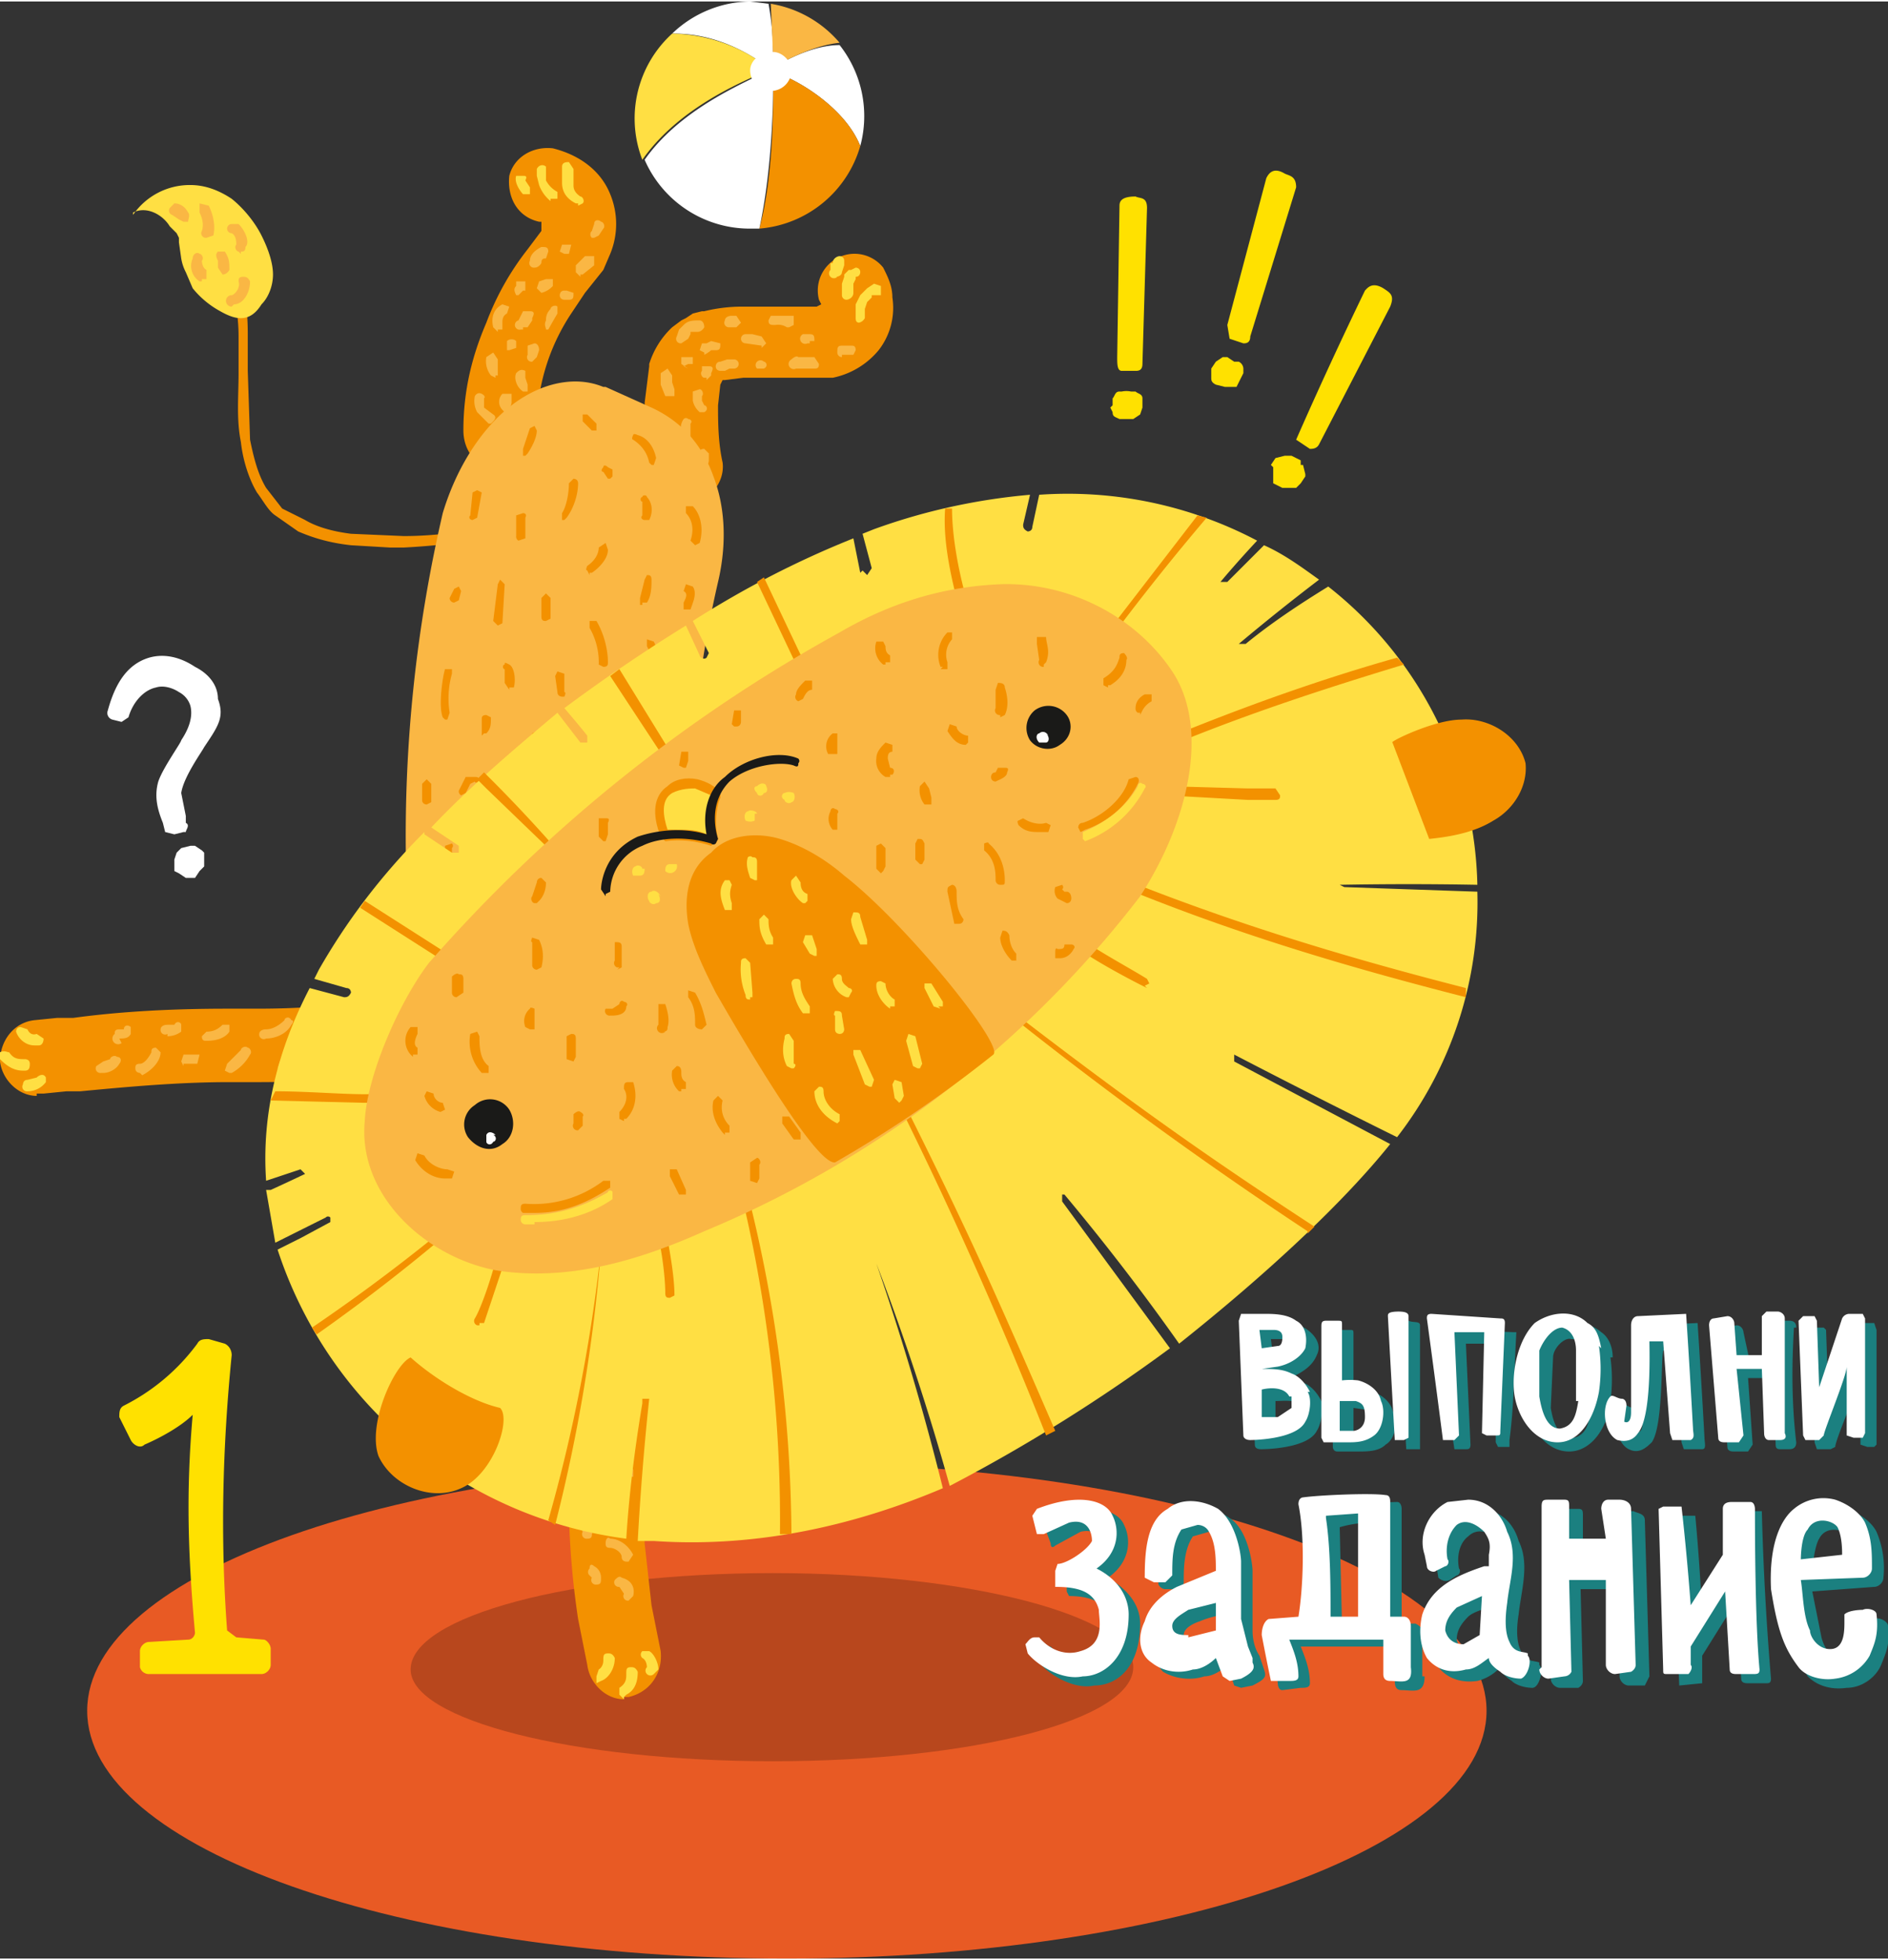 <svg xmlns="http://www.w3.org/2000/svg" width="263" height="273" shape-rendering="geometricPrecision" text-rendering="geometricPrecision" image-rendering="optimizeQuality" fill-rule="evenodd" clip-rule="evenodd" viewBox="0 0 82.3 85.3">
  <rect x="0" y="0" width="82.3" height="85.3" fill="#333333" stroke="none"/>
  <defs/>
  <g id="Layer_x0020_4_x0020_copy_x0020_2">
    <path fill="#E85A24" fill-rule="nonzero" d="M64.8 74.5c0 6-13.7 10.8-30.5 10.8-16.9 0-30.5-4.8-30.5-10.8 0-6 13.6-10.8 30.5-10.8 16.8 0 30.5 4.8 30.5 10.8z"/>
    <path fill="#B8471D" fill-rule="nonzero" d="M49.4 72.6c0 2.3-7 4.1-15.7 4.1s-15.8-1.8-15.8-4c0-2.3 7-4.2 15.8-4.2 8.6 0 15.7 1.9 15.7 4.1z"/>
    <path fill="#FFE100" fill-rule="nonzero" d="M6.1 72.6v-.7c0-.2.2-.4.4-.4l1.7-.1c.2 0 .3-.2.3-.3-.3-3.3-.4-6.1-.1-9.5-.5.5-1.4 1-2.1 1.3-.2.2-.5 0-.6-.2l-.5-1c0-.2 0-.4.2-.5a9 9 0 003.2-2.7c.1-.2.3-.2.5-.2l.7.2c.2.1.3.3.3.5-.4 4-.5 8-.2 12l.4.3 1.2.1c.1 0 .3.2.3.4v.7c0 .2-.2.4-.4.4H6.5a.4.4 0 01-.4-.3z"/>
    <path fill="#1B8080" fill-rule="nonzero" d="M77.2 73.1a125.5 125.5 0 01-.4-7.3H76c-.1 0-.4 0-.4.3v2l-1.4 2.2a98 98 0 00-.3-4.3H73l-.2.1a260 260 0 01.4 7.3l1-.1v-.4-.8l1.5-2.4.2 3.4c0 .2.2.2.3.2h.8c.1 0 .2 0 .2-.2zM52.3 71.6c-.3 0-.7 0-.7-.4 0-.3.4-.5.7-.6a4 4 0 011.2-.3v1a4 4 0 01-1.2.3zm2.8 1.1l-.2-.6c-.2-.3-.3-.7-.3-1.1v-2.6c0-.3-.2-1.8-1-2.3-.7-.5-1.5-.6-2.2-.1-.9.5-1 1.8-.9 3 0 0 .1.2.3.2h.5c.1 0 .3-.1.3-.3 0-.6 0-1.4.4-2l.7-.2c.2 0 .4.1.5.3.3.5.3 1.2.3 1.7l-1.7.7c-.6.3-1.2.8-1.4 1.5-.2.6-.2 1.4.3 1.9.5.3 1.2.4 1.8.2.4 0 .8-.3 1-.5l.3.9.3.1.5-.1c.6-.3.6-.4.5-.7zM58.4 66.5a5 5 0 011.3-.2v4.5h-1.2l-.1-4.3zM62 73v-1.9c0-.2-.1-.3-.3-.4h-.6v-5s0-.3-.2-.3l-3.6.1s-.2 0-.2.4c.3 1.4.2 3.7 0 4.8l-1.3.2c-.2 0-.3.3-.3.6l.2 1.8s0 .3.2.3l.8-.1c.2 0 .4 0 .4-.2 0-.6-.2-1.1-.4-1.6h4.1v1.5c0 .3.1.4.3.4.5 0 1 .2 1-.6zM63.5 71.4c0-.4.2-.7.5-1 .2-.2.8-.4 1.1-.4l-.1 1.6-.7.4c-.4 0-.7-.2-.8-.6zm3.6 1c-.2-.1-.6 0-.8-.5-.2-.4-.2-1-.1-1.6.1-1 .5-2.2 0-3.2-.2-.7-.7-1.3-1.6-1.4l-1 .1a2 2 0 00-1 2.3l.1.6c.1.1.3.2.5.1l.3-.2c.1 0 .2-.2.1-.3-.1-.5 0-1.1.4-1.4.4-.4 1-.2 1.2.2.2.3.3.5.3 1v.5h-.3c-1.2.4-2.3.9-2.7 2.1-.1.4-.2 1.2.2 1.9.4.5 1 .7 1.7.6a2 2 0 001-.6c0 .2.2.4.5.6.2.2.6.3.9.3.3 0 .5-.8.3-1zM67.6 73.1c0 .2.2.4.4.4h.8s.2-.1.2-.3l-.1-4h1.7V73c0 .2.2.4.4.4h.7l.2-.4-.2-6.8c0-.3-.3-.3-.5-.4h-.5l-.2.4v1.4H69V66c0-.2 0-.3-.2-.3H68c-.2 0-.3 0-.3.3v7zM79.3 67c.3-.6 1.1-.4 1.3-.1l.3 1.2-1.9.2s.1-1 .3-1.3zm3 3.8c0-.2-.4-.4-.6-.3 0 0-.6 0-.8.2v.3c.1.4 0 1.1-.5 1.3-.6 0-.9-.6-1-1l-.4-2 2.7-.2c.2 0 .4-.2.4-.4a4 4 0 00-.3-2c-.2-.4-.7-.8-1.3-1-.6-.2-1.3 0-1.8.4s-1.1 1.4-.9 3.5c.2 1.9.5 2.6 1 3.4.4.4 1 .6 1.7.5.7 0 1.3-.5 1.5-1 .2-.5.4-.9.3-1.7zM49.7 70.7c0-.7-.4-1.4-1.4-2 1-.7 1-1.7.7-2.3-.3-.7-1.5-1-3.3-.3l-.2.3.3.8c0 .2.1.2.2.1l1.1-.6c.8-.2 1 .5 1 .8-.2.4-1.1 1-1.4 1l-.2.3v.5l.1.2c.8 0 1.6.2 1.8 1 .1.4.3 1.5-.8 1.8-.5.2-1.3 0-1.8-.6h-.2c-.2 0-.3.2-.4.3l.1.4c.4.5 1.5 1.2 2.4 1 1 0 2-.8 2-2.7zM74.3 62.6a486.1 486.1 0 00-.3-5l-2.1.1c-.2 0-.3.2-.3.4v3.8c0 .4-.1.5-.3.4l.1-.7c.1-.1-.1-.3-.2-.3-.2 0-.3-.2-.5-.1-.4.4-.3 1.6.3 1.9.4.2.7 0 1-.3.5-.7.4-3.6.5-4h.5l.3 4 .1.3h.8c.2 0 .1-.3.1-.5zM81.8 62.9v-5l-.1-.3H81s-.2 0-.2.2l-1.1 3-.1-2.9-.1-.1H79 79l.1 5 .1.3h.6l.2-.1c0-.3 1-2.6 1.1-3v2.9l.3.1h.3l.1-.1zM56 58.3c.2 0 .5 0 .5.3 0 .1 0 .4-.3.4l-.7.1-.1-.8h.7zm.8 2.9v.6a1 1 0 01-.6.3h-.6V61c.4 0 1-.1 1.2.3zm.8-.2c-.2-.4-.5-.7-.8-.8-.4-.2-.8-.2-1.2-.2h.6c.5-.2 1-.5 1.2-1 .2-.4 0-.8-.4-1.1-.4-.3-.9-.3-1.3-.3h-1l-.2.3.2 5c0 .2.2.2.3.2 0 0 2 0 2.4-.8.2-.3.3-1 .2-1.3zM69.3 61.4c0 .6-.2 1.1-.7 1.2-.7 0-.9-.7-1-1.3l.1-2.2c0-.4.5-.9.8-.8.5 0 .7.4.7.9 0 .3.2 1.2 0 2.2zm1-2.3c0-.5-.2-.9-.5-1.1-.7-.6-1.7-.5-2.4 0-.7.7-1 2-.9 3 .1 1 .8 2.2 1.9 2.2 1 0 1.7-1.1 1.8-2.2a7 7 0 000-1.9zM78.3 57.8c0-.2-.1-.3-.3-.3h-.5l-.2.2v1.7h-1L76 58c0-.1-.1-.3-.3-.3l-.6.1c-.1 0-.2.1-.2.3l.4 4.9c0 .2.2.2.3.2h.6l.2-.3-.2-2.9h1l.2 2.8c0 .2 0 .3.2.3h.4c.2 0 .3-.1.3-.3-.2-1.7-.2-3.3-.1-5zM66 58a199 199 0 00-3.4-.1 911.6 911.6 0 00.8 5.2h.5c.1 0 .2 0 .2-.2l-.2-4.4h1.3v4.3l.1.2h.5v-.3c.2-1.5.2-3 .3-4.7zM61.5 57.5c-.5 0-.5.1-.5.2a1817.2 1817.2 0 00.3 5.4h.6v-5.4c0-.2-.3-.1-.5-.2zM59 62.5v-1.2l.7.1c.2 0 .3.2.3.6 0 .5-.3.6-.4.6h-.7zm-.2-4.6h-.5c-.1 0-.2.1-.2.3V63s0 .2.2.2h.9c.4 0 .9 0 1.2-.3.5-.3.5-1.1.3-1.5-.1-.4-.6-.8-1-.8l-.7-.1v-2.4c0-.2 0-.2-.2-.2z"/>
    <path fill="#fff" fill-rule="nonzero" d="M76.7 72.7c-.2-2.1-.2-6.2-.2-7 0 0 0-.3-.2-.3h-.8c-.1 0-.4 0-.4.3v2l-1.4 2.2a119 119 0 00-.4-4.3h-.8l-.2.1.2 7c0 .2 0 .2.2.2h.9c.1-.1.2-.3.1-.4v-.8l1.5-2.4.2 3.4c0 .2.2.2.3.2h.7c.2 0 .3 0 .3-.2zM51.8 71.2c-.3 0-.7 0-.7-.4 0-.3.4-.5.7-.7l1.2-.3V71l-1.2.3zm2.8 1l-.2-.5-.3-1.2V68c0-.3-.2-1.7-1-2.3-.7-.4-1.6-.5-2.2 0-.9.5-1 1.8-1 3l.4.2h.5l.3-.3c0-.7 0-1.4.4-2l.7-.2c.2 0 .4.1.5.3.3.5.3 1.2.3 1.7l-1.7.7c-.6.3-1.2.8-1.4 1.5-.3.6-.3 1.4.3 1.8.5.4 1.2.5 1.8.3.4 0 .8-.3 1-.5l.3.8.3.2.5-.1c.6-.3.6-.5.5-.7zM57.8 66l1.4-.1v4.5H58c0-1.3 0-3-.2-4.3zm3.7 6.6v-1.8c0-.2-.1-.4-.3-.4h-.6v-5c0-.1 0-.3-.2-.3-.6-.1-2.9 0-3.6.1 0 0-.2 0-.2.3.3 1.5.2 3.7 0 4.9l-1.3.1c-.2.1-.3.4-.3.7a113 113 0 00.4 2h.8c.2 0 .4 0 .4-.2 0-.6-.2-1.1-.4-1.6h4.1v1.5c0 .2.1.3.3.3.5 0 1 .2.9-.6zM63 71c0-.4.2-.7.5-1l1.1-.5-.1 1.7-.7.4c-.4 0-.7-.2-.8-.6zm3.6 1c-.2-.1-.6 0-.8-.5-.2-.4-.2-1-.1-1.7.1-1 .5-2.1 0-3.1-.2-.7-.8-1.4-1.7-1.4l-.9.1c-.8.4-1.3 1.4-1 2.3l.1.5c0 .2.3.3.4.2l.4-.2c.1 0 .2-.2.1-.3-.1-.5 0-1.1.4-1.5.4-.3.9 0 1.2.3.2.3.3.5.2 1v.5h-.2c-1.2.4-2.3.9-2.7 2.1-.1.4-.2 1.2.2 1.9.4.5 1 .7 1.7.5.4 0 .7-.3 1-.5 0 .2.2.4.5.6.2.2.6.3.9.3.3-.1.5-.8.3-1zM67.1 72.7c0 .2.2.4.4.4l.7-.1s.2 0 .3-.2l-.1-4H70v3.7c0 .2.2.4.4.4l.7-.1s.2-.1.2-.3l-.2-6.8c0-.3-.3-.4-.5-.4h-.5c-.2 0-.3.2-.3.4L70 67h-1.6v-1.4c0-.2 0-.3-.2-.3h-.7c-.2 0-.3 0-.3.3v7zM78.8 66.6c.3-.6 1.1-.4 1.3-.1.2.4.2 1 .2 1.2l-1.8.2s0-1 .3-1.3zm3 3.7c0-.2-.4-.3-.6-.2 0 0-.6 0-.8.2v.3c0 .4 0 1.1-.5 1.2-.6.1-1-.5-1-.8-.3-.6-.3-1.6-.4-2.2l2.7-.1c.2 0 .4-.2.4-.4 0-.7 0-1.3-.3-2-.2-.4-.7-.8-1.3-1a2 2 0 00-1.8.4c-.5.4-1.1 1.4-1 3.5.3 1.9.6 2.6 1.2 3.4.3.4 1 .6 1.6.5a2 2 0 001.5-1c.2-.5.4-.9.3-1.8zM49.2 70.3c0-.7-.4-1.5-1.4-2 1-.7 1-1.7.7-2.3-.3-.7-1.5-1-3.3-.3l-.2.3.2.8h.3l1.1-.5c.8-.2 1 .4 1 .8-.2.4-1.1 1-1.5 1l-.1.3v.7c1 0 1.7.2 1.9 1 0 .4.3 1.5-.8 1.8-.6.2-1.3 0-1.8-.6h-.2c-.2 0-.3.2-.4.3l.1.4c.4.5 1.5 1.2 2.4 1 .9 0 2-.8 2-2.7zM73.8 62.2a477.6 477.6 0 00-.3-5l-2.1.1c-.2 0-.3.2-.3.4v3.8c0 .3-.1.5-.3.4l.1-.7c0-.2-.1-.3-.2-.3-.2 0-.4-.2-.5-.1-.4.4-.3 1.6.3 1.9.4.1.7 0 .9-.3.6-.7.5-3.6.5-4h.6l.3 4 .1.3h.8c.2-.1.1-.3.1-.5zM81.3 62.4v-5l-.1-.2h-.6s-.2 0-.3.2l-1 3-.1-2.9-.1-.2h-.5l-.2.2.2 5 .1.2h.6l.2-.2c0-.2 1-2.6 1-3v3l.3.1h.4l.1-.2zM55.5 57.9c.1 0 .4 0 .4.3 0 .1 0 .4-.2.4l-.7.1-.1-.8h.6zm.8 2.9v.5l-.6.4H55v-1.2c.4-.1 1-.1 1.2.3zm.8-.2c-.2-.4-.5-.7-.8-.8-.4-.2-.8-.2-1.3-.2l.7-.1c.5-.1 1-.4 1.2-.8.1-.5 0-1-.4-1.2-.4-.3-1-.3-1.4-.3h-1l-.1.3.2 5c0 .1.1.2.3.2 0 0 2 0 2.4-.8.2-.3.3-1 .1-1.3zM68.8 61c-.1.6-.2 1.1-.8 1.2-.6 0-.8-.8-.9-1.4v-2c.2-.5.6-1 1-1 .4.1.6.5.6 1V61zm1-2.3c-.1-.5-.2-.9-.6-1.1-.6-.6-1.6-.5-2.3 0-.7.7-1 2-.9 3 .1 1 .8 2.2 1.9 2.2 1 0 1.6-1.1 1.8-2.2a7 7 0 000-2zM77.8 57.4c0-.2-.2-.3-.3-.3H77l-.2.2V59h-1.1l-.1-1.4c0-.1-.1-.3-.3-.3l-.6.1c-.1 0-.2.1-.2.3l.4 4.9c0 .2.2.2.3.2h.6l.2-.3-.3-2.9h1.1l.1 2.8c0 .2.1.3.2.3h.5c.2 0 .3-.1.2-.3v-5zM65.6 57.6c0-.2-.1-.2-.2-.2l-3-.2c-.2 0-.2.1-.2.2a755.4 755.4 0 01.7 5.3h.5l.2-.2-.2-4.5h1.3l-.1 4.4.2.1h.4c.2 0 .2 0 .2-.2l.2-4.7zM61 57.1c-.5 0-.5.1-.5.2a1791.5 1791.5 0 00.3 5.4h.4l.2-.1v-5.3c0-.2-.3-.2-.5-.2zM58.4 62.1V61h.7c.3.1.4.2.4.7 0 .5-.4.6-.5.6h-.6zm0-4.6h-.6c-.2 0-.2.1-.2.3v4.8l.1.2h1c.4 0 .8 0 1.2-.3.4-.3.5-1.1.3-1.5-.1-.5-.6-.8-1-.9a3 3 0 00-.7 0v-2.4c0-.2 0-.2-.2-.2z"/>
    <path fill="#FFE100" fill-rule="nonzero" d="M49.5 8.5c-.6 0-.7.2-.7.4l-.1 6.6c0 .3 0 .6.2.6h.6c.1 0 .3 0 .3-.3L50 9c0-.5-.3-.4-.5-.5zM48.4 17.7l.1.2c0 .2.1.2.3.3H49.4l.3-.2.1-.3v-.3-.1c0-.2-.2-.2-.3-.3h-.2a1 1 0 00-.4 0h-.1c-.2 0-.2.2-.3.3v.3zM56 7.5c-.5-.3-.7 0-.8.2l-1.7 6.4.1.6.6.2c.1 0 .3 0 .3-.3l2-6.5c0-.5-.3-.5-.5-.6zM52.8 16.1V16.4c0 .1 0 .2.2.3l.4.1h.5l.2-.4.1-.2V16s0-.2-.2-.3h-.2l-.3-.2h-.2l-.3.2-.2.3v.1zM60.3 12.5c-.5-.3-.7 0-.8.1a195.4 195.4 0 00-3 6.5l.6.4c.1 0 .3 0 .4-.2l3.1-6c.2-.5 0-.6-.3-.8zM55.5 20.3V21l.4.2h.6l.2-.2.2-.3v-.1l-.1-.4h-.1V20l-.4-.2H56l-.4.1-.2.3z"/>
    <path fill="#fff" fill-rule="nonzero" d="M7.6 37.8v.1l.2.1.3.2h.4l.2-.3.2-.2v-.3-.3l-.1-.1-.3-.2h-.1-.1l-.4.1-.2.2-.1.3v.3zM8 36.2l-.4.1-.4-.1-.1-.4c-.2-.5-.4-1.1-.2-1.8.2-.6 1-1.7 1-1.8.4-.6.5-1.1.4-1.5a1 1 0 00-.5-.6c-.3-.2-.7-.3-1-.2-.5.1-1 .6-1.2 1.3l-.3.2-.4-.1a.3.3 0 01-.2-.4c.3-1.1.8-2 1.8-2.3.7-.2 1.4 0 2 .4.6.3 1 .8 1 1.4.3.8 0 1.2-.6 2.1-.1.2-.9 1.3-1 2l.2 1v.3c.2.1 0 .3 0 .4z"/>
    <path fill="#F39100" fill-rule="nonzero" d="M1.6 47.7C.8 47.7.1 47 0 46.2c0-.9.6-1.7 1.5-1.8l1-.1h.7c2.2-.3 4.5-.4 6.7-.4h1.3c1.7 0 3.4-.1 5-.4a1.6 1.6 0 11.6 3.2c-1.9.3-3.7.4-5.5.4H10c-2.2 0-4.4.2-6.5.4h-.6l-1 .1h-.3z"/>
    <path fill="#FAB744" fill-rule="nonzero" d="M6.1 46.7s-.2 0-.2-.2c0-.1 0-.2.2-.2s.4-.3.5-.5c0-.1 0-.2.2-.2l.2.2c0 .4-.4.8-.8 1zM15.8 45.2l-.3-.1c0-.2 0-.3.2-.3s.4-.3.4-.5 0-.3.2-.3c.1 0 .2.1.2.3 0 .3-.2.8-.7 1zM9 45.3c-.1 0-.2 0-.2-.2l.2-.2c.3 0 .5-.1.7-.3h.3v.3c-.2.3-.6.4-1 .4zM10 46.7l-.2-.1.1-.3.6-.6c0-.1.2-.2.3-.1.1 0 .2.2.1.3a2 2 0 01-.8.8zM12.3 46.6l-.2-.1.1-.3c.2-.1.3-.3.3-.5l.3-.1c.2 0 .2.2.2.3-.1.3-.3.5-.6.7zM14 46.4c-.1 0-.2 0-.2-.2l.1-.3.3-.1h.3v.3l-.4.3H14zM11.6 45.2a.2.2 0 01-.3-.2c0-.1.1-.2.3-.2.3 0 .6-.2.8-.4 0-.1.2-.2.3 0 .1 0 .1.1 0 .2-.2.4-.7.6-1.1.6zM8 46.4l-.1-.2.1-.3h.7l-.1.4H8v.1zM7.3 45a.2.2 0 01-.3-.2c0-.1.1-.2.3-.2h.3c.1-.2.3-.1.3 0v.3a1 1 0 01-.6.2zM15.6 46.3c-.1 0-.2-.1-.2-.3 0 0 0-.2.2-.2l.4-.1h.3v.3a1 1 0 01-.7.3zM4.5 46.7h-.1a.2.2 0 01-.2-.3l.3-.2.3-.1c0-.1.2-.2.3-.1.2 0 .2.2.1.3-.1.2-.4.4-.7.4zM5.3 45.4A.2.2 0 015 45c0-.1 0-.2.2-.2h.2c0-.2.2-.2.3-.1v.3c-.1.2-.3.2-.5.2zM14.3 44.8l-.2-.2c0-.1 0-.3.2-.3h.3c.2 0 .3 0 .3.2l-.2.3h-.4zM17.2 45.1s-.2 0-.2-.2c0 0 0-.2.2-.2l.3-.1.3.1c0 .2 0 .3-.2.3l-.3.1z"/>
    <path fill="#FFDF43" fill-rule="nonzero" d="M1.2 47.5a.2.2 0 01-.2-.3s0-.2.2-.2l.4-.1c.1-.1.3-.2.4 0v.2a1 1 0 01-.8.4zM1 46.6c-.4 0-.7-.2-1-.5v-.3c.2-.1.3 0 .4 0 .2.3.4.3.7.3 0 0 .2 0 .2.2 0 .1 0 .3-.2.3H1zM1.5 45.5c-.4 0-.7-.3-.8-.6 0 0 0-.2.2-.2l.3.1s.1.3.4.2l.3.2c0 .2-.1.3-.2.3h-.2z"/>
    <path fill="#F39100" fill-rule="nonzero" d="M17 23.8l-1.7-.1c-.9-.1-1.6-.3-2.3-.6l-1-.7c-.3-.2-.5-.6-.8-1-.3-.5-.6-1.3-.7-2.2-.2-1-.1-2-.1-3v-1.6c0-1-.2-1.8-.3-2.4l.1-.3c.2 0 .3 0 .3.2.2.7.3 1.4.3 2.4v1.6l.1 3c.2 1 .4 1.6.7 2.1l.7.9 1 .5c.5.3 1.2.5 2 .6l2.3.1c1.4 0 2.9-.2 4.6-.6.2 0 .3.1.3.2 0 .2 0 .3-.2.3a31 31 0 01-4.7.6H17z"/>
    <path fill="#FFDF43" fill-rule="nonzero" d="M5.8 9.3A3 3 0 018.3 8c.6 0 1.2.2 1.8.6.5.4 1 1 1.3 1.6.3.6.5 1.2.5 1.7s-.2 1-.5 1.3c-.5.8-1.1.7-1.8.3a4 4 0 01-1.2-1l-.3-.7a2 2 0 01-.2-.6l-.1-.7v-.2l-.1-.2-.3-.3c-.3-.5-1-.9-1.6-.6z"/>
    <path fill="#FAB744" fill-rule="nonzero" d="M9 10.3a.2.2 0 01-.2-.3c.1-.3 0-.6-.1-.8v-.4l.4.1c.2.4.3.9.2 1.3l-.3.1zM9.7 11.9l-.2-.3v-.3c-.1-.2-.1-.3 0-.4h.3c.2.3.2.5.2.8 0 0-.1.2-.3.2zM8 9.6l-.2-.1-.3-.2a.2.2 0 01-.1-.3l.2-.2c.3 0 .5.2.6.4.1.1 0 .3 0 .4H8zM10.5 11l-.1-.1c-.1 0-.2-.2-.1-.3 0-.1 0-.4-.2-.5a.2.2 0 010-.4h.3c.3.3.5.8.3 1 0 .2-.1.2-.2.2zM10.1 13.3a.2.2 0 010-.5c.1 0 .4-.3.3-.6 0-.1 0-.2.2-.2.1 0 .2 0 .3.2 0 .5-.3 1-.7 1zM8.8 12.2h-.1a.8.8 0 01-.3-1c0-.2.2-.3.3-.2.1 0 .2.2.1.3 0 0 0 .3.2.4v.4h-.2z"/>
    <path fill="#F39100" fill-rule="nonzero" d="M21.8 20.4c-1 0-1.6-.8-1.6-1.7 0-1.8.4-3.3 1-4.7a12 12 0 011.8-3.2l.6-.8v-.1-.1-.2h-.1c-.9-.2-1.4-1-1.3-2 .2-.8 1-1.3 1.9-1.2 1.2.3 2.1 1 2.5 2a3.4 3.4 0 010 2.6l-.3.7-.8 1-.6.9a9 9 0 00-1.5 5.2c0 .9-.7 1.6-1.6 1.6z"/>
    <path fill="#FAB744" fill-rule="nonzero" d="M21.4 18.4h-.1l-.5-.5a1 1 0 01-.1-.7s.1-.2.3-.1c0 0 .2.1.1.2v.4l.4.3s.2.1 0 .3l-.1.1zM22.9 17h-.1c-.3-.2-.4-.6-.3-.8.1-.1.2-.2.4-.1v.3l.1.3v.3H23zM21.6 16.4l-.2-.1a1 1 0 01-.2-.8l.3-.2.2.3v.7h-.1z"/>
    <path fill="#FFDF43" fill-rule="nonzero" d="M23 8.4h-.2c-.1-.1-.4-.5-.3-.8h.3c.1 0 .2 0 .1.2l.2.3v.3H23zm0-.6v.6-.6zM24 8.7H24a1.6 1.6 0 01-.5-.7l-.1-.4v-.3c.1-.2.3-.2.4-.1V7.8a1.2 1.2 0 00.5.5v.3H24zM25.2 8.8h-.1c-.4-.2-.6-.5-.6-.9v-.7c0-.2.2-.2.3-.2l.2.3V8c0 .1 0 .3.3.5.1 0 .2.2.1.3l-.2.1z"/>
    <path fill="#FAB744" fill-rule="nonzero" d="M23.4 11.6h-.1a.2.2 0 01-.2-.3c0-.3.3-.5.5-.6.2 0 .3 0 .3.2l-.1.3c-.1 0-.2 0-.2.2 0 0-.1.2-.3.2zM22 19.5a1 1 0 01-.7-.3v-.4h.4c0 .2.2.3.3.3.2 0 .3.1.2.2 0 .2 0 .2-.2.2zM25.3 12l-.2-.2v-.3l.4-.4h.4v.4l-.5.4h-.1zM23.6 12.7l-.2-.2.1-.3.3-.1h.3v.3a1 1 0 01-.5.3zM24 14.3h-.2c0-.1-.1-.2 0-.4 0-.1 0-.3.2-.5 0-.1.2-.2.3-.1v.3a26.4 26.4 0 00-.4.7zM21.7 14.4l-.2-.2c-.1-.4 0-.8.4-1l.3.1-.1.3c-.2.1-.2.3-.2.4v.3h-.2zM23.2 15.7a.2.2 0 01-.2-.3V15l.3-.1c.1 0 .2.1.2.3l-.1.3-.2.2zM22.8 14.3h-.1a.2.2 0 01-.1-.4l.1-.2.1-.2h.3c.2 0 .2.1.1.3v.1l-.2.3h-.2zM22.6 12.8h-.1c-.1-.2-.1-.3 0-.4v-.2h.4v.4h-.1l-.2.2zM22.6 18.8a.2.2 0 01-.2-.3v-.1l.3-.2c.2 0 .2.2.2.3v.1c0 .1-.1.2-.3.2zM26 10.3h-.2a.2.2 0 010-.3l.1-.3c0-.2.2-.2.3-.1.1 0 .2.2.1.3l-.2.3-.2.1zM24.6 11l-.2-.1.1-.3h.4l-.1.4h-.1-.1zM24.6 13s-.2 0-.2-.2c0 0 0-.2.2-.2h.1l.3.1c0 .2 0 .3-.2.3h-.1zM22.2 15.2h-.1v-.4c.1-.1.3-.1.4 0v.3l-.3.1zM22 17.9l-.1-.1a.5.5 0 010-.7h.4v.4l-.1.4H22z"/>
    <path fill="#F39100" fill-rule="nonzero" d="M30 22c-.8 0-1.5-.6-1.6-1.4l-.3-3.1.2-1.6v-.1a3.7 3.7 0 011-1.6l.4-.3.2-.1.3-.2.4-.1h.1a7 7 0 011.6-.2H35.6l.2-.1-.1-.2a1.6 1.6 0 012.8-1.4c.2.4.4.8.4 1.3a3 3 0 01-.6 2.3 3.5 3.5 0 01-2 1.2H32.4l-.8.1h-.1l-.1.2-.1.9c0 .7 0 1.6.2 2.5.1.8-.5 1.6-1.3 1.8h-.3zm5.8-8.8zm0 0z"/>
    <path fill="#FAB744" fill-rule="nonzero" d="M29.4 19.9h-.1c-.3-.1-.5-.3-.6-.5-.2-.3-.2-.6-.2-.8 0-.2.1-.3.2-.2.2 0 .3.1.2.2 0 .2 0 .3.2.5l.3.3c.2 0 .2.2.2.3l-.2.2zM30.6 17.9h-.1a.9.9 0 01-.3-.5V17l.3-.1c.1 0 .2.2.1.3v.2l.1.2c.1 0 .2.2 0 .3zM29.2 17.2H29l-.2-.5v-.5l.3-.2.2.3v.3l.1.3v.3h-.2z"/>
    <path fill="#FFDF43" fill-rule="nonzero" d="M36.5 12a.2.2 0 01-.3-.3v-.3h.1c0-.2.2-.3.3-.3 0 0 .2 0 .2.2v.2l-.1.3c0 .1-.1.2-.3.2zm.1-.4zm.2-.1zM36.9 13a.2.2 0 01-.2-.2v-.5l.1-.3v-.1l.2-.2h.1l.2-.1s.2 0 .2.2c0 0 0 .2-.2.2v.1l-.1.2v.4c0 .2-.2.3-.3.3zM37.5 14c-.1 0-.2 0-.2-.2v-.6l.2-.4.3-.3.3-.2.3.1v.4H38v.1l-.2.2-.1.3v.4s-.1.2-.3.2z"/>
    <path fill="#FAB744" fill-rule="nonzero" d="M34.4 14.2h-.1a.7.7 0 00-.5-.1c-.2 0-.3 0-.3-.2l.1-.2h1v.4l-.2.1zM30.2 21.2a1 1 0 01-.7-.3v-.3h.3l.4.2c.2 0 .3 0 .3.2 0 .1-.1.2-.3.2zM35.5 16h-.8a.2.2 0 01-.2-.4s.2-.2.3-.1h.7l.2.3c0 .2-.1.2-.2.2zM33.2 15l-.7-.1a.2.2 0 010-.4h.3l.4.1.2.3-.2.2zM31.4 16.1s-.2 0-.2-.2c0 0 0-.2.2-.2l.3-.1h.3a.2.2 0 010 .4H32h-.2l-.2.1zM29.7 14.9a.2.2 0 01-.2-.3l.1-.3.2-.2c.2-.2.4-.2.7-.2.1 0 .2.1.2.3 0 0-.1.2-.3.2h-.3v.1l-.1.2-.3.2zM30.8 16.4h-.1c-.1 0-.2-.2-.1-.3v-.2h.3c.2 0 .2.1.1.3v.1l-.2.2zM30.7 15.3l-.2-.1.1-.3h.2l.2-.1.4.1c0 .2 0 .3-.2.3H31 31a1.6 1.6 0 01-.3.2zM32 14.2h-.2a.2.2 0 01-.2-.3c0-.1.1-.2.3-.2h.2l.2.3-.2.2zM30.7 20.2a.2.2 0 01-.2-.3v-.2c0-.1 0-.2.2-.2l.2.2v.2c0 .2 0 .3-.2.3zM36.7 15.5a.2.2 0 01-.2-.2c0-.2 0-.3.2-.3h.4c.1 0 .2 0 .2.2l-.1.2h-.5zM35.3 14.9h-.1a.2.2 0 01-.2-.4h.3c.2 0 .2.1.2.3h-.2zM33.2 16H33a.2.2 0 11.3-.3c.1 0 .2.2 0 .3h-.1zM30 16l-.3-.2v-.3h.5v.3H30l-.2.1zM30 19h-.2a.7.7 0 010-.8s.1-.1.2 0c.1 0 .2.1.1.2v.6h-.2z"/>
    <path fill="#FAB744" fill-rule="nonzero" d="M26.4 16.8l2 .9c1.3.6 2.2 1.6 2.7 3 .5 1.3.6 2.9.2 4.6A51 51 0 0030 36.9a6.5 6.5 0 01-1.3 4.4l-.3.4-.3.4c-.5.5-1 1-1.6 1.3l-2 1a3 3 0 01-2 .3 3.9 3.9 0 01-1.1-.4 5.2 5.2 0 01-1.6-1.3 7.3 7.3 0 01-.9-1.3l-.3-.7c-.5-1-.8-2.1-.9-3.3a62.2 62.2 0 011.6-15.4c.6-2 1.7-3.7 3-4.7s2.8-1.3 4-.8z"/>
    <path fill="#F39100" fill-rule="nonzero" d="M27.9 38.7h-.2v-.3a2 2 0 00.6-1c0-.2.1-.2.2-.2l.2.2-.3.7-.4.6h-.1zM27.6 36.3c-.1 0-.2-.1-.1-.2l.1-.7.1-.2.2-.2.2.3-.1.3-.2.6-.2.1zM23.9 38.4l-.2-.2.2-.8.1-.2.2-.5s.1-.1.2 0c.1 0 .2 0 .1.1l-.1.5-.1.2-.2.8h-.2zM26 39c-.1 0-.2 0-.2-.2v-1-.2l.3.1v1.1l-.1.2zM21.6 37.6l-.2-.2v-1l.1-.5.2-.2.2.2v.8l-.1.7c0 .1 0 .2-.2.2zM19.5 38.3l-.1-.1v-1.4l.3-.1s.1.1 0 .2v1.2l-.1.2zM19.4 31.3l-.1-.1c-.2-.5 0-1.8.1-2.1h.3v.2a4 4 0 00-.1 1.7l-.1.3zM21 32v-.3-.4c0-.1 0-.2.2-.2l.2.1c0 .3 0 .5-.2.7h-.1zM26.5 33.8a.2.2 0 01-.2-.2v-1l.1-.2c.1 0 .2 0 .3.2v1l-.2.2zM23.4 33l-.2-.2v-.9l.2-.1c.1 0 .2 0 .2.2v.8l-.2.2zM25.7 35.2l-.1-.2-.2-.5.1-.2h.2l.2.6-.1.2zM28.4 30c-.1 0-.2 0-.1-.2a2 2 0 00-.1-1.7v-.3l.3.1c.3.6.4 1.4 0 2v.2zM28.1 32.8l-.2-.2v-.8-.2l.3.1.1.9s0 .2-.2.2zM23 35.7l-.3-.1-.1-.9v-.2h.3l.2 1c0 .2 0 .2-.2.2zM26.3 29l-.2-.1a3 3 0 00-.4-1.6V27h.3c.3.5.5 1.2.5 1.8 0 .1 0 .2-.2.2zM24.5 30.3s-.2 0-.2-.2l-.1-.7.1-.2.3.1v.8c.1 0 0 .2 0 .2h-.1zM25.7 31.7c-.1 0-.2 0-.2-.2v-.8l.1-.2.2.2v.8l-.1.2zM21.7 27.2l-.2-.2.2-1.6.1-.2.2.2-.1 1.7-.2.1zM23.8 27c-.1 0-.2 0-.2-.2V26l.2-.2.2.2v.9l-.2.1zM19.8 26.2a.2.2 0 01-.2-.2l.2-.4.2-.1.1.2-.1.4-.2.1zM22.9 19.8h-.1v-.3l.3-.9.2-.1.1.2c0 .3-.2.7-.4 1H23zM24.6 22.6h-.1v-.3c.2-.3.3-.9.3-1.3l.2-.2s.2 0 .2.2c0 .5-.2 1.1-.5 1.5l-.1.1zM25.7 25l-.1-.2c-.1 0 0-.2 0-.2.3-.2.5-.5.5-.8l.3-.2.1.3c0 .4-.4.8-.7 1h-.1zM24.5 42.9c-.2-.1-.2-.2-.2-.3.2-.3.2-.7 0-1 0 0 0-.2.2-.2h.2v1.4h-.2zM22.6 23.5a.2.2 0 01-.1-.2v-.9l.3-.1s.2 0 .1.2v.9l-.3.1zM28 26.3h-.1V26l.2-.8.1-.2c.1 0 .2 0 .2.2 0 .3 0 .7-.2 1H28zM30.3 23.7l-.2-.2c.2-.6 0-1-.2-1.2V22h.3c.3.3.5.9.3 1.6l-.2.1zM22 43a1 1 0 01-.6-.2c-.1 0-.1-.2 0-.2 0-.1 0-.2.2-.1s.3.2.5.1l.4-.3h.2c.1 0 .1.1 0 .2a.9.9 0 01-.7.5zM28.4 20.2l-.1-.1c-.1-.5-.4-.8-.7-1 0 0-.1 0 0-.2 0 0 0-.1.2 0 .4.1.7.5.8 1l-.1.3zM27 42.1h-.1c-.4-.3-.8-.3-1-.3h-.3l.1-.3c.5-.1 1 0 1.4.3v.2l-.1.1zM28.1 22.6c-.1 0-.2-.1-.1-.2v-.6c-.1 0-.1-.2 0-.2 0-.1.2-.1.2 0 .2.2.3.6.1 1h-.2zM20.1 34.6a.2.2 0 01-.1-.2l.3-.6h.4c.1 0 .2 0 .2.2 0 0-.2.1-.2 0l-.2.1-.2.4-.2.1zM22.2 30l-.2-.3v-.6c-.1 0-.1-.2 0-.2 0-.1 0-.1.2 0s.3.6.2 1h-.2zM25.9 18.7h-.1l-.4-.4V18h.2l.4.4v.3h-.1zM30 26.5h-.2v-.3c.1-.2.2-.4 0-.5l.1-.3.3.1c.2.3 0 .7-.1 1h-.2zM29.4 35.5l-.2-.1v-.8l.1-.2.2.2V35.5h-.1zM23.1 40.5l-.1-.1-.3-.8v-.2h.3c0 .3.2.6.3.8v.2H23zM18.6 35s-.2 0-.2-.2v-.7l.2-.2.2.2v.8l-.2.1zM20.6 22.6c-.1 0-.2-.1-.1-.2l.1-1 .2-.1.2.1-.2 1.1-.2.1zM21.2 40.6H21l-.4-.4c-.1 0-.1-.2 0-.2 0-.1.1-.1.2 0l.4.3v.3h-.1zM27.8 40.2h-.3a.2.2 0 01-.2-.3l.2-.1h.3a.2.2 0 010 .4zM29.4 30.8h-.1s-.1-.2 0-.2l.1-.3h.3v.2l-.2.2-.1.1zM19.3 41a.2.2 0 01-.2-.2v-.4h.1c0-.2.1-.2.2-.2s.2 0 .2.2l-.1.4s0 .2-.2.2zM26.6 20.8h-.1l-.2-.3c-.1 0-.1-.1 0-.2 0-.1.1-.1.2 0l.2.1v.3zM27.2 74c-.8 0-1.5-.7-1.6-1.5l-.4-2a37 37 0 01-.4-6.5l.3-4 .2-2.5c0-.9.8-1.6 1.7-1.5 1 0 1.6.8 1.6 1.7a191.6 191.6 0 01-.5 6.5v3l.3 2.7.4 2c.1 1-.5 1.8-1.4 2h-.2z"/>
    <path fill="#FAB744" fill-rule="nonzero" d="M27.3 68s-.2 0-.2-.2-.3-.4-.5-.4-.2-.1-.2-.2c0-.2.1-.3.2-.2.4 0 .8.3 1 .7l-.2.3zM26.7 58.5a.2.2 0 01-.2-.2c0-.2-.3-.4-.5-.5 0 0-.2-.2-.1-.3 0-.1.1-.2.3-.1.3 0 .7.4.7.9 0 .1 0 .2-.2.2zM26 65.2c-.2 0-.3-.1-.3-.3 0-.2 0-.4-.2-.6V64h.3c.3.2.4.6.4 1l-.2.2zM27.4 64.3l-.2-.1-.5-.7a.2.2 0 01-.1-.3h.3c.3.2.6.4.7.8v.3h-.2zM27.5 62h-.2c0-.2-.2-.4-.4-.5a.2.2 0 01-.1-.3h.3c.3 0 .5.3.6.6l-.1.3h-.1zM27.5 60.4c-.1 0-.2 0-.2-.2l-.1-.2v-.3h.3l.2.5c0 .1 0 .2-.2.2zM26 62.7a.2.2 0 01-.2-.3c0-.3 0-.6-.3-.8-.1-.1 0-.3 0-.4h.3c.3.4.5.8.5 1.3 0 0-.1.2-.3.2zM27 66.2c-.1 0-.2 0-.2-.2l-.1-.4.1-.3c.2 0 .3 0 .3.2l.1.4c0 .1 0 .2-.2.3zM25.6 67a.2.2 0 01-.2-.3l-.1-.3V66l.4.1c.1.2.2.5.1.7 0 .1 0 .2-.2.2zM27.7 59v-.1a.2.2 0 01-.3-.3v-.3-.3c.2-.1.3 0 .4 0v.7l-.1.2zM27.4 69.7a.2.2 0 01-.2-.3l-.2-.3a.2.2 0 01-.2-.3c.1-.1.2-.2.3-.1.4.1.6.4.5.8l-.2.2zM26 69a.2.2 0 01-.2-.3l-.1-.1a.2.2 0 010-.3c0-.2.1-.2.2-.1.2.1.3.3.3.5s0 .3-.2.3zM26 59.9a.2.2 0 01-.3-.3v-.3l.3-.2.2.2v.4l-.2.2zM27 57.1a.2.2 0 01-.2-.2v-.4c0-.1 0-.2.2-.2l.2.2v.4l-.2.2z"/>
    <path fill="#FFDF43" fill-rule="nonzero" d="M28.5 72.9a.2.2 0 01-.3-.3s0-.3-.2-.4a.2.2 0 010-.3h.3c.2.1.4.5.4.8l-.2.2zM27.2 74l-.2-.2v-.3c.3-.2.3-.4.3-.6 0-.2 0-.3.2-.3.1 0 .2 0 .3.2 0 .4-.1.8-.5 1l-.1.1zM26 73.3L26 73l.1-.3s.2-.1.2-.4c0-.2 0-.3.2-.3.1 0 .2 0 .3.2 0 .5-.3.9-.6 1zM37.6 24.8l.2.2.2-.3-.4-1.5.5-.2c2.2-.8 4.5-1.3 6.8-1.5l-.3 1.3c0 .1 0 .2.2.3 0 0 .2 0 .2-.2l.3-1.4a17.7 17.7 0 019.5 2 46.2 46.2 0 00-1.6 1.8h.3l1.6-1.6c.9.4 1.7 1 2.4 1.5A93.9 93.9 0 0054 28h.3c1.1-.9 2.3-1.7 3.6-2.5a17 17 0 016.5 13 160.3 160.3 0 00-6 0l.2.1 5.8.2a16.7 16.7 0 01-3.5 10.7 402.6 402.6 0 01-7.1-3.6v.3l6.8 3.6c-2 2.5-5.3 5.6-9.2 8.7a100 100 0 00-5-6.5h-.1v.3l4.7 6.4a73.2 73.2 0 01-9.6 6 110 110 0 00-3.2-9.7 114 114 0 012.9 9.8c-4 1.7-8.3 2.6-12.6 2.3h-.7a119.8 119.8 0 01.5-6.2H28v.2c-.4 2.4-.6 4.3-.7 5.9a18.5 18.5 0 01-15.2-12.6l1-.5 1.3-.7V53s-.1-.1-.2 0l-1.4.7-.8.4-.4-2.3h.2a106 106 0 001.5-.7l-.2-.2-1.5.5c-.2-2.9.5-5.7 1.9-8.4l1.5.4c.1 0 .2 0 .3-.2 0 0 0-.2-.2-.2l-1.4-.4.2-.4c1.2-2.1 2.7-4.1 4.6-6v.1l1.2.8h.3v-.3l-1.2-.8c1.7-1.8 3.6-3.4 5.5-5l1 1.3h.3v-.3a38 38 0 00-1-1.2 74.4 74.4 0 015.3-3.6l.6 1.3c0 .1.2.2.3.1l.1-.2-.7-1.4c2.2-1.4 4.5-2.6 7-3.6l.3 1.5z"/>
    <path fill="#F39100" fill-rule="nonzero" d="M51 32.5l-.2-.2.1-.2c3.4-1.4 6.8-2.6 10-3.5l.3.3c-3.3 1-6.7 2.1-10.1 3.5H51zM48.7 27.6h-.2v-.4l3.7-4.8.4.1a105.6 105.6 0 00-4 5zM42 26.5l-.2-.1c-.4-1.5-.7-3-.6-4.3h.3c0 1 .2 2.5.7 4.2 0 0 0 .2-.2.2zM35 29.2l-.2-.1-1.8-3.8.3-.2 1.8 3.8v.3h-.2zM29.3 33.3l-.2-.1-2.5-3.8.4-.3 2.4 3.9c.1 0 0 .2 0 .2h-.1zM24.3 37H24l-2.8-2.7-.4-.4.3-.3.4.4a64.6 64.6 0 012.8 3h-.1zM19.4 41.8h-.1l-3.6-2.3.2-.3 3.6 2.3s.1.1 0 .2l-.1.1zM15.8 48l-4-.1.2-.4c1.7 0 3.6.2 4.6.1l.2.2-.1.2h-.9zM63.9 43.4c-4.3-1.1-9.3-2.5-14.5-4.6v-.3s0-.1.2 0c5.1 2 10 3.4 14.3 4.5v.4zM57 53.6A180.5 180.5 0 0143.8 44h.3c5.2 4 8.6 6.4 13.2 9.4l-.3.3zM34 66.8a61 61 0 00-1.8-15.3l.3.1a61.6 61.6 0 012 15.2H34zM23.9 66.2a71.2 71.2 0 002.3-11.8 71.7 71.7 0 01-2 12l-.3-.2zM20.9 57.7h-.1a.2.2 0 01-.1-.3c.3-.5.8-2 1-2.9 0-.1.1-.2.2-.1.1 0 .2 0 .2.2l-1 3h-.2zM29.2 56.5c-.1 0-.2 0-.2-.2 0-.8-.2-2.2-.4-2.8l.1-.2.3.1c.1.6.4 2 .4 3l-.2.1zM55.6 34.8h-1.2l-3.6-.2s-.2 0-.2-.2l.2-.2 3.6.1h1.2l.2.3c0 .1 0 .2-.2.2zM50 43l-.2-.1s-2.4-1.2-3.3-2v-.3h.3c.7.6 2.4 1.5 3.2 2l.1.2-.2.1zM45.6 62.5a189.8 189.8 0 00-6.5-14.6l.3.1c2.8 5.6 4 8.3 6.6 14.3l-.4.2zM13.6 57.8a79.8 79.8 0 006.6-5v.3a81 81 0 01-6.4 5l-.2-.3zM21.8 61.3c.5.5-.3 2.9-1.7 3.5-1.3.6-3-.1-3.6-1.4-.5-1.4.7-4 1.4-4.3 1 .9 2.6 1.9 3.9 2.2zM62.3 36.5c1-.1 2-.3 2.8-.8.9-.5 1.5-1.5 1.4-2.5-.3-1.2-1.6-2-2.8-1.9-1.2 0-3.2 1-3 1l1.6 4.2z"/>
    <path fill="#FAB744" fill-rule="nonzero" d="M49.7 39a46.4 46.4 0 01-19 14.6c-2.9 1.3-6 2.2-9.1 1.7-3.1-.6-6-3.3-5.7-6.5.1-2 1.5-5.2 2.8-6.9a66.1 66.1 0 0117.9-14.4c2.4-1.4 4.7-2 7-2.1 3-.1 5.9 1.4 7.5 3.8 1.6 2.4.8 6.4-1.4 9.8z"/>
    <path fill="#F39100" fill-rule="nonzero" d="M23.3 52.8h-.5a.2.2 0 01-.1-.2c0-.1 0-.2.2-.2a5 5 0 003.4-1h.3v.3c-1.2.8-2.2 1.1-3.3 1.1z"/>
    <path fill="#FFDF43" fill-rule="nonzero" d="M23.3 53.3h-.4a.2.2 0 01-.2-.2c0-.2.1-.2.2-.2 1.3 0 2.4-.3 3.6-1 0-.1.2-.1.2 0v.3c-1 .7-2.2 1-3.4 1z"/>
    <path fill="#F39100" fill-rule="nonzero" d="M47.1 36.2L47 36s0-.2.2-.2c.9-.3 1.8-1.1 2-1.9l.3-.1c.1 0 .2.1.1.3a4 4 0 01-2.3 2z"/>
    <path fill="#FFDF43" fill-rule="nonzero" d="M47.3 36.6l-.1-.1v-.3c1-.4 1.9-1.1 2.4-2 0-.1.1-.2.2-.1.1 0 .2.1.1.2a4.8 4.8 0 01-2.6 2.3z"/>
    <path fill="#1A1A18" fill-rule="nonzero" d="M46.5 31.1a1 1 0 00-1.4-.2 1 1 0 00-.2 1.3c.3.4.9.5 1.3.2.5-.3.6-.9.3-1.3z"/>
    <path fill="#fff" fill-rule="nonzero" d="M45.7 32c-.1-.2-.3-.2-.4-.1-.1 0-.2.2 0 .4h.3c.1 0 .2-.2 0-.4z"/>
    <path fill="#1A1A18" fill-rule="nonzero" d="M22.2 48.3a1 1 0 00-1.5-.2 1 1 0 00-.3 1.4c.4.5 1 .7 1.5.3.5-.3.6-1 .3-1.5z"/>
    <path fill="#fff" fill-rule="nonzero" d="M21.6 49.4c-.1-.1-.3-.2-.4 0v.3c0 .1.2.2.3 0 .1 0 .2-.2 0-.3z"/>
    <path fill="#F39100" fill-rule="nonzero" d="M45.5 29a.2.2 0 01-.2-.3l-.1-.7v-.3h.4c0 .3.2.6 0 1.1l-.1.1zM19.4 51.3c-.5 0-1-.3-1.3-.8l.1-.3.3.1c.2.4.7.6 1 .6l.3.1-.1.3h-.3zM19.2 48.4a1 1 0 01-.7-.7l.1-.2.3.1c0 .2.2.4.4.4l.1.3-.2.1zM21.1 46.7H21a2 2 0 01-.5-1.7l.3-.1.1.2c0 .4 0 1 .4 1.3v.3H21zM25 46.2l-.3-.1v-1l.2-.1c.1 0 .2 0 .2.2v.8l-.1.2zM38.4 38l-.2-.2v-1l.2-.1.2.2v.8l-.1.2zM27.2 48.8l-.2-.1v-.3c.3-.3.4-.7.2-1 0-.2 0-.3.2-.3h.2c.2.6.1 1.2-.3 1.6h-.1zM27 42.1h-.1a.2.2 0 01-.1-.3V41c.2 0 .3 0 .3.2v.9l-.2.1zM23.4 42.2a.2.2 0 01-.2-.2v-1c-.1 0 0-.2 0-.2l.3.1c.2.4.2.8.1 1.2l-.2.1zM23.1 44.8l-.2-.1a.7.7 0 01.2-.8c0-.1.2 0 .2 0V44.8H23zM26.7 44.2h-.1a.2.2 0 01-.2-.3h.3l.3-.2c0-.1.1-.2.2-.1.1 0 .2.1.1.2 0 .3-.3.4-.6.4zM46.1 41.7H46v-.3s0-.2.1-.1c.2 0 .3 0 .3-.2h.3c.1 0 .2.1.1.2-.1.2-.3.4-.6.4zM36.3 32.8h-.2a.7.7 0 01.2-.9h.2V32.8h-.2zM29 44.9a.2.2 0 01-.3-.3V43.7h.3c.1.3.2.7.1 1 0 .1 0 .2-.2.2zM31.6 49.4l-.1-.1c-.4-.5-.5-1-.4-1.4l.2-.2.2.2c-.1.4 0 .8.3 1.1v.3h-.2zM29.7 52h-.1l-.4-.8v-.3h.3l.4.9v.2h-.2zM29.7 47.5h-.1a1 1 0 01-.3-.9l.2-.2c.2 0 .2.2.2.3 0 .1 0 .3.2.4v.3h-.2zM34.8 49.6h-.2l-.5-.7v-.3h.3l.5.7v.3h-.1zM30.6 44.8c-.2 0-.3-.1-.3-.2 0-.4 0-.8-.3-1.2v-.3l.3.1c.3.5.4 1 .5 1.4l-.2.2zM23.4 39.3h-.1c-.1 0-.2-.2-.1-.3l.2-.6s0-.2.2-.2l.2.2c0 .3-.1.6-.3.8l-.1.1zM20 43.4h-.1a.2.2 0 01-.2-.2v-.7s.2-.2.3-.1c.1 0 .2 0 .2.2v.6l-.3.2zM18 46l-.1-.1a.9.9 0 010-1.2h.3v.3c-.1.2-.2.5 0 .6v.3H18zM25.2 49.2a.2.2 0 01-.2-.3v-.4s.2-.2.3-.1c0 0 .2.1.1.2v.4l-.2.2zM38.8 33.8h-.2a.8.8 0 01-.4-.8c0-.3.2-.5.4-.7l.3.1v.3c-.2 0-.2.2-.2.3l.1.4c.2 0 .2.2.1.3h-.1zM43.6 31.1a.2.2 0 01-.2-.3V30l.1-.3c.1 0 .3 0 .3.2.1.3.2.8 0 1.2l-.2.1zM41.1 29H41c-.2-.5-.1-1.1.3-1.5h.2v.3a1 1 0 00-.2 1v.3H41zM38.6 28.9h-.1a.9.9 0 01-.3-1h.3l.1.2c0 .1 0 .3.2.4v.3h-.2zM42.1 32.4c-.4 0-.6-.3-.8-.6l.1-.3.3.1c0 .2.3.4.5.4v.3l-.1.1zM45.3 36.2c-.3 0-.6 0-.9-.3 0 0-.1-.2 0-.2l.2-.1c.3.2.7.3 1 .2l.2.1-.1.3h-.4zM48.3 29.9l-.2-.1v-.3c.5-.3.6-.6.7-.9 0-.1 0-.2.2-.2 0 0 .2.2.1.3 0 .4-.2.8-.7 1.1h-.1zM49.7 31h-.1a.2.2 0 01-.1-.2c0-.3.2-.5.4-.6h.3v.3a1 1 0 00-.4.4l-.1.2zM34.8 30.5a.2.2 0 01-.1-.3c0-.2.2-.4.4-.6h.3v.4c-.2 0-.3.2-.4.4l-.2.1zM43.4 34s-.2 0-.2-.2c0 0 0-.2.2-.2l.1-.2h.3c.1 0 .2 0 .1.2 0 .2-.3.3-.5.4zM46.5 39.3l-.4-.2a.5.5 0 01-.1-.5l.3-.1s.1.1 0 .2l.1.1h.1c.1 0 .2.1.2.3 0 0 0 .2-.2.2zM40.1 37.6l-.2-.2v-.7l.1-.2c.2 0 .2 0 .3.2v.7l-.1.2zM40.5 35h-.2a1 1 0 01-.2-.8l.2-.2.2.3.1.4v.3h-.1zM44.2 41.8h-.1c-.3-.3-.5-.7-.5-1l.1-.3c.1 0 .2 0 .3.2 0 .3.1.6.3.8v.3h-.1zM41.8 40.2h-.2l-.3-1.4c0-.2 0-.2.2-.3.1 0 .2.1.2.3 0 .4 0 .8.3 1.2 0 0 0 .2-.2.2zM43.6 38.5a.2.2 0 01-.2-.2c0-.3 0-.9-.5-1.3v-.3s.2-.1.2 0c.6.5.7 1.2.7 1.6 0 .2 0 .2-.2.2zM36.4 36.1h-.1a.7.7 0 01-.1-.8c0-.1.1-.2.2-.1.1 0 .2.1.1.2v.7h-.1zM32 31.6l-.1-.1.1-.6h.3v.5s0 .2-.2.2zM26.3 36.6l-.2-.2v-.8h.3c.1 0 .2 0 .1.2v.5l-.1.3h-.1zM29.8 33.4l-.2-.1.1-.6h.3v.4l-.1.3zM33 51.5l-.3-.1v-.8l.3-.2c.1 0 .2.2.1.3v.6l-.1.2zM36.4 50.6c-.8.1-3.7-4.8-5.2-7.4-.5-1-1-2-1.2-3-.2-1.2 0-2.4 1-3.1.7-.8 2-.9 3-.6 1 .3 2 .9 2.8 1.6 2.6 2 7 7.4 6.5 7.8a54.5 54.5 0 01-6.9 4.7z"/>
    <path fill="#FFDF43" fill-rule="nonzero" d="M29 36.4c-.3-.7-.5-1.6.2-2 .7-.6 1.7-.2 2 .2-.1.2-.3 1-.1 2a5 5 0 00-2.2-.2z"/>
    <path fill="#F39100" fill-rule="nonzero" d="M31 36.8c-.6-.2-1.3-.3-2-.2l-.2-.2c-.4-1-.3-1.8.3-2.2.3-.3.8-.4 1.3-.3.4.1.8.3 1 .6v.2c-.1.2-.3 1-.1 1.8l-.1.2h-.1zm-1.5-.7c.5 0 .9 0 1.3.2 0-.7 0-1.3.2-1.7l-.7-.3c-.2 0-.6 0-1 .2-.5.3-.4 1-.2 1.6h.4z"/>
    <path fill="#1A1A18" fill-rule="nonzero" d="M26.4 39l-.2-.3c0-.2.1-1.6 1.6-2.3.9-.3 2-.4 3-.1-.2-1 .1-2 .8-2.5.8-.8 2.3-1.2 3.2-.8 0 0 .1.1 0 .2 0 .1 0 .2-.2.1-.6-.2-2 0-2.8.7-.6.6-.8 1.5-.5 2.5l-.1.2s-.1.1-.2 0c-1-.3-2.2-.3-3 .1a2.2 2.2 0 00-1.4 2l-.2.1z"/>
    <path fill="#FFDF43" fill-rule="nonzero" d="M36.5 48.9c-.6-.3-1-.8-1-1.4l.2-.2c.1 0 .2 0 .2.2 0 .4.3.8.7 1v.3zM34.5 46.5l-.2-.1c-.2-.4-.2-.8-.1-1.2 0-.1 0-.2.2-.2l.2.3v1c.1 0 .1.1 0 .2zM32.7 43.5c-.1 0-.2 0-.2-.2a3 3 0 01-.2-1.4c0-.1 0-.2.2-.2l.2.2.1 1.3v.2h-.1zM37 43.4h-.1a.9.9 0 01-.6-.8l.2-.2c.1 0 .2 0 .2.2s.2.3.3.4c.1 0 .2.1.1.2l-.1.2zM37.9 47.3l-.2-.1-.5-1.3v-.2h.3l.6 1.3-.1.3h-.1zM35 44.1H35c-.3-.4-.4-.8-.5-1.3 0 0 0-.2.2-.2.1 0 .2 0 .2.2 0 .4.2.7.4 1v.3H35zM33.5 41.1h-.1c-.3-.5-.3-.8-.3-1.1l.2-.2.2.2c0 .2 0 .5.2.8v.3h-.2zM31.8 39.6h-.2c-.2-.5-.3-.9 0-1.3h.2l.1.2c-.1.3-.1.5 0 .8v.3h-.1zM35 39.3c-.3-.2-.6-.7-.5-1l.2-.2.2.3c0 .1 0 .4.3.5v.3l-.1.1zM37.6 41.1h-.1c-.2-.4-.4-.8-.4-1.1l.1-.3c.2 0 .3 0 .3.2l.3 1v.2h-.1zM41 43.9l-.3-.1-.4-.8v-.2h.3l.5.8v.2h-.2zM40 46.5l-.2-.1-.3-1.1.1-.3.3.1.3 1.2-.1.2zM38.8 43.9c-.3-.2-.6-.6-.6-1 0-.1 0-.2.2-.2l.2.1c0 .3.2.6.4.7v.3h-.2zM36.6 45s-.2 0-.2-.2v-.6c-.1 0 0-.2 0-.2.2 0 .3 0 .3.2l.1.6s0 .2-.2.2zM39.2 48l-.2-.2-.1-.6.1-.2.3.1.1.6-.1.2zM32.9 38.3l-.2-.1c-.1-.3-.2-.6-.1-.9 0 0 .1-.1.2 0 .1 0 .2 0 .2.2v.8h-.1zM35.5 41.6l-.2-.1-.3-.5.1-.3h.3l.2.6v.3h-.1zM29.5 37.6h-.3c-.2 0-.2.2-.2.3a.3.3 0 00.5-.3zM33 35.4c0-.1-.3-.2-.4-.1-.1 0-.2.2-.1.4 0 0 .2.1.4 0v-.3zM33.4 34.2c0-.1-.2-.2-.4 0-.1 0-.2.1 0 .3 0 .1.2.2.3 0 .1 0 .2-.1.1-.3zM34.6 34.5s-.2-.1-.4 0c-.1 0-.2.2 0 .3 0 .1.2.2.3.1.1 0 .2-.2.1-.4zM28 37.8c0-.1-.2-.2-.3-.1-.1 0-.2.2-.1.4h.3c.2 0 .2-.2.2-.3zM28.8 39c-.1-.2-.3-.3-.4-.2-.2 0-.2.3-.1.4 0 .1.2.2.3.1.2 0 .2-.2.1-.4z"/>
    <path fill="#fff" fill-rule="nonzero" d="M33.1 2.6a.7.7 0 01.6-.2c0-.4 0-1.2-.2-2.3l-.8-.1a5 5 0 00-3.4 1.4c.5 0 2 0 3.8 1.2z"/>
    <path fill="#FFDF43" fill-rule="nonzero" d="M33 3.3l-.1-.3c0-.1 0-.3.2-.4a7 7 0 00-3.8-1.2A5 5 0 0028 6.9c1.4-2 3.7-3.1 4.8-3.6z"/>
    <path fill="#fff" fill-rule="nonzero" d="M36.6 1.9c-1 0-2 .5-2.4.7l.1.5v.2c.9.4 2.6 1.5 3.2 3a5 5 0 00-.9-4.4z"/>
    <path fill="#FAB744" fill-rule="nonzero" d="M33.7 2.4c.2 0 .4 0 .5.2.4-.2 1.4-.7 2.4-.8a5 5 0 00-3-1.7l.1 2.3z"/>
    <path fill="#F39100" fill-rule="nonzero" d="M34.3 3.3c0 .2-.3.4-.6.4 0 1.2 0 4-.6 6.2a5 5 0 004.4-3.6c-.6-1.5-2.3-2.6-3.2-3z"/>
    <path fill="#fff" fill-rule="nonzero" d="M33.6 3.7a.7.7 0 01-.7-.4c-1 .5-3.4 1.6-4.8 3.6a5 5 0 004.6 3h.4c.5-2.3.6-5 .6-6.2z"/>
    <path fill="#fff" fill-rule="nonzero" d="M34.5 3c0 .5-.4.9-.9.9s-.9-.4-.9-.9c0-.4.4-.8 1-.8.4 0 .8.4.8.8z"/>
  </g>
</svg>

